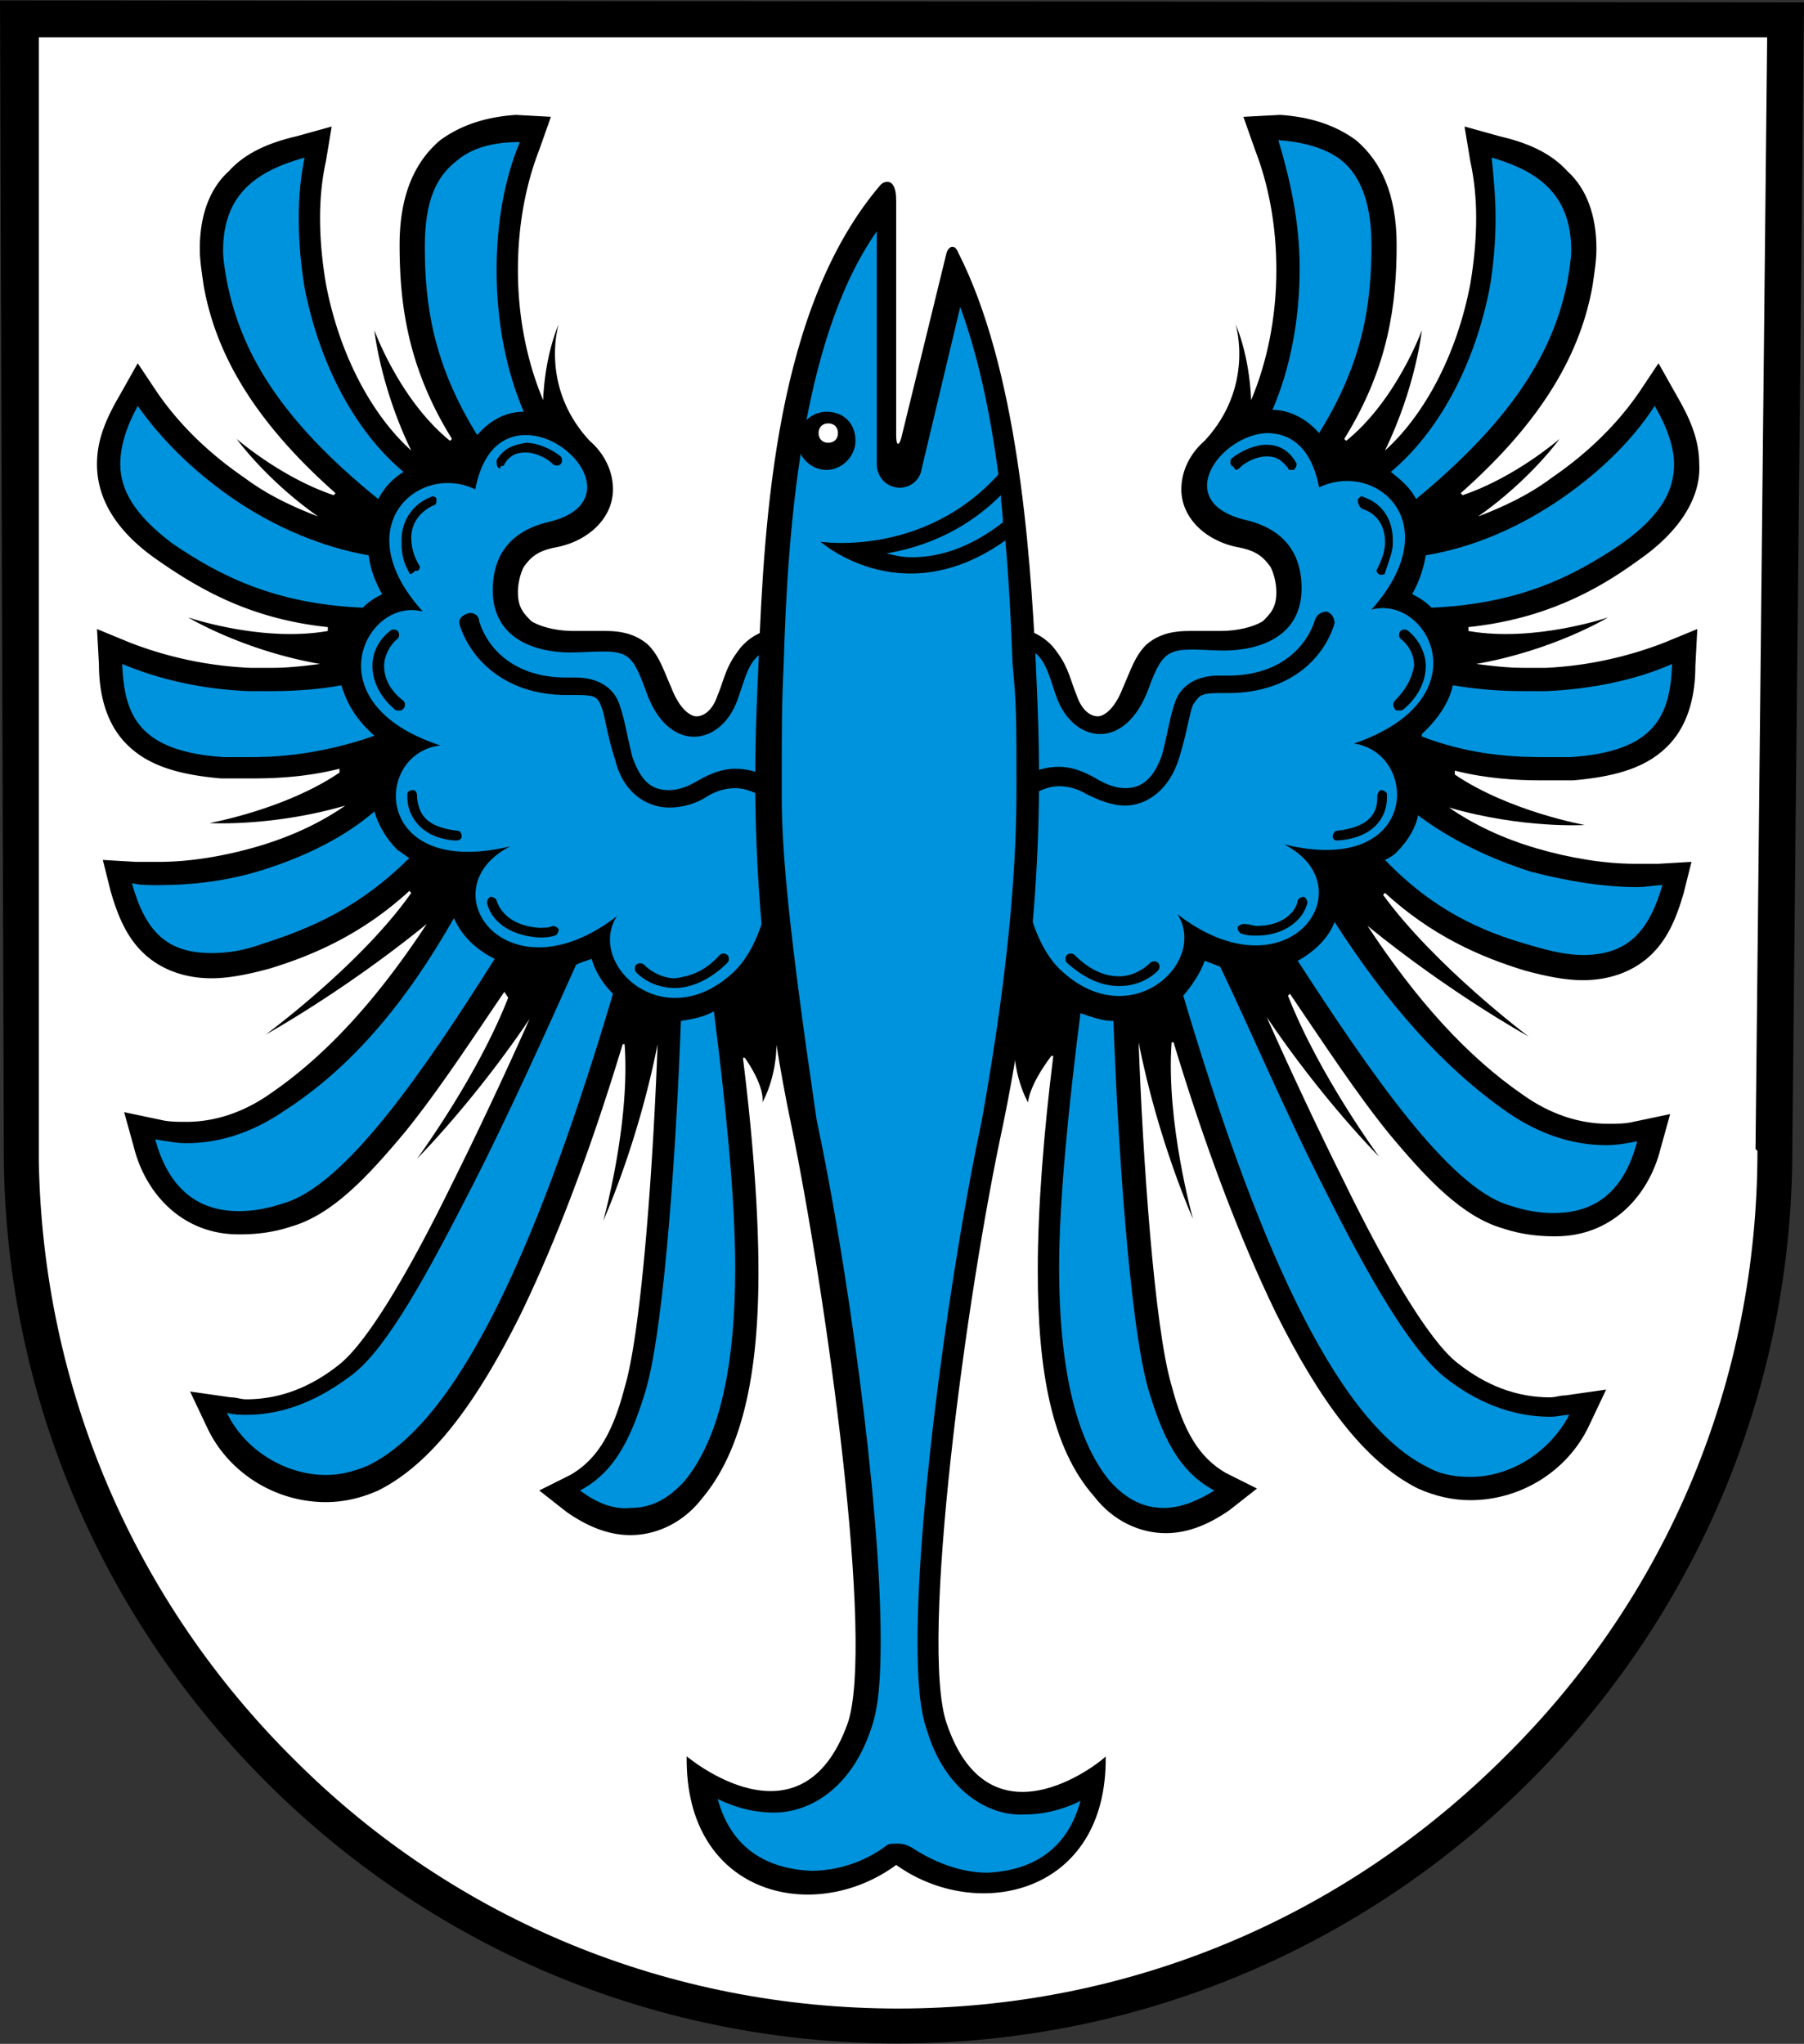 <?xml version="1.0" encoding="UTF-8"?>
<svg width="550" height="623" version="1.1" xmlns="http://www.w3.org/2000/svg">
 <rect width="100%" height="100%" fill="#333333" stroke="none"/>
 <clipPath id="a">
  <path d="M37.1 49.2c.1-.1.3-.1.4 0s.1.3 0 .4c-.9.9-1.9 1.3-2.7 1.3s-1.5-.3-2-.8c-.1-.1-.1-.3 0-.4s.3-.1.4 0c.4.4 1 .7 1.6.7.7-.1 1.5-.3 2.3-1.2m-12-2.7c0-.1.1-.3.2-.3s.3.1.3.2c.2.6.8 1.3 2.2 1.4.2 0 .5 0 .7-.1.1 0 .3.1.3.2s-.1.3-.2.3c-.3.1-.6.1-.8.1-1.6-.1-2.5-.9-2.7-1.8M21 41.1v-.2c0-.1.1-.2.3-.2.1 0 .2.1.2.3v.1c.1.8.4 1.5 2.1 1.7.1 0 .2.1.2.3 0 .1-.1.2-.3.2-1.8-.1-2.5-1.3-2.5-2.2m-.7-4.6c-.8-.7-1.1-1.5-1.1-2.2 0-.8.4-1.4.9-1.8.1-.1.3-.1.4 0s.1.3 0 .4c-.4.3-.7.9-.7 1.4s.2 1.2 1 1.8c.1.1.1.3 0 .4s-.1.1-.2.1c-.2 0-.2 0-.3-.1m.8-7c-.3-.5-.4-1-.4-1.5v-.2c0-1.1.7-1.9 1.5-2.2.1-.1.3 0 .3.1s0 .3-.1.3c-.7.3-1.2.9-1.2 1.7 0 .4.1.9.4 1.4.1.1 0 .3-.1.3h-.1c-.2.2-.3.2-.3.1m4.6-5.4c-.1-.1-.1-.2-.1-.4.4-.7 1-.8 1.5-.9.6 0 1.3.3 1.8.7.1.1.1.3 0 .4s-.3.1-.4 0c-.4-.4-1-.6-1.4-.6s-.8.1-1.1.6c0 .1-.1.1-.2.1 0 .2 0 .1-.1.1m-1.2 1.1c-2.9-1.4-6.7 1.9-2.7 6.3-2.9-.8-5.8 4.7.9 6.9-3.5.4-3.5 6.9 3.6 5.2-4.3 2.2-.2 8 5.5 3.6-1.6 2.5 2.5 6.3 6.1 2.8 1.4-1.4 2.1-4.3 2.1-7.8 0 0 .1-.2.2-.6-.8-.5-1.5-1-2.3-1-.4 0-.9.1-1.4.4-.6.4-1.3.6-2 .6-1.2 0-2.4-.8-2.8-2.5-.4-1.2-.5-2.2-.7-2.7s-.3-.6-1.3-.6h-.5c-3.3 0-5-2-5.5-3.6-.1-.3.1-.5.4-.6s.6.1.6.4c.4 1.3 1.7 2.9 4.5 2.9h.5c1.1 0 1.9.5 2.2 1.3s.4 1.6.7 2.8c.5 1.4 1.1 1.7 1.9 1.7.5 0 1-.2 1.5-.5.7-.4 1.3-.6 1.9-.6 1.1 0 1.9.5 2.6 1 .7-2.6 1.7-7.3.5-7.3-2.4-.1-2.4 1.2-3 2.8-.9 2.4-3.6 2.7-4.7-.5-.8-2.2-1-2.1-3.5-2-2.2.1-4.4-.7-4.4-3.2 0-1.2.4-2.9 2.8-3.5 4-.9 1.4-4.5-1.1-4.5-1.1 0-2.2.7-2.6 2.8"/>
 </clipPath>
 <clipPath id="b">
  <path d="M23.5 8.3c-1 .8-1.6 2-1.6 4.4 0 2.9.4 6 2.7 9.7.7-.8 1.5-1.2 2.4-1.2-.9-2.1-1.4-4.6-1.4-7.3 0-2.4.4-4.7 1.2-6.6-1.4 0-2.5.3-3.3 1"/>
 </clipPath>
 <clipPath id="c">
  <path d="M6.2 23.9c0 1.3.7 2.6 2.7 4.1 2.5 1.7 5.3 3.1 9.8 3.3.3-.3.6-.5 1-.7-.4-.7-.6-1.3-.7-2-2.3-.4-4.8-1.4-7.1-3-2-1.4-3.6-3-4.8-4.7-.6 1.1-.9 2.1-.9 3"/>
 </clipPath>
 <clipPath id="d">
  <path d="M14.7 57.2c-1.6 1.1-3.3 1.7-5.1 1.7-.5 0-1-.1-1.6-.2.6 2.2 1.9 3.7 4.3 3.7.7 0 1.4-.1 2.3-.4 3.2-.9 7.3-6.9 10.9-12.6-1-.5-1.7-1.2-2.1-2.1-2.5 4.4-5.3 7.7-8.7 9.9"/>
 </clipPath>
 <clipPath id="e">
  <path d="M29.7 49.7c-1.3 2.9-3.5 7.8-5.4 11.5-2.2 4.3-4.3 8.2-6.1 9.6-1.7 1.3-3.5 2.1-5.5 2.1-.3 0-.6 0-1-.1.9 1.9 3 3.2 5.1 3.2.8 0 1.5-.2 2.2-.5 4.9-2.4 9-12.2 12.6-24.3-.5-.5-.9-1.1-1.1-1.8-.3.1-.6.2-.8.3"/>
 </clipPath>
 <clipPath id="f">
  <path d="M35.1 52.6c-.2 5.7-.8 15.5-1.8 19-.7 2.3-1.5 4.2-3.4 5.2.8.6 1.7 1 2.6.9 1 0 1.9-.4 2.8-1.4 1.8-2.2 2.6-5.9 2.6-11 0-3.6-.5-8.5-1.1-13.2-.5.3-1.1.4-1.7.5"/>
 </clipPath>
 <clipPath id="g">
  <path d="M13.6 44.8c-1.9.6-3.7.8-5.5.8-.4 0-.9 0-1.3-.1.7 2.5 1.8 3.6 4.1 3.6.8 0 1.6-.1 2.7-.5 2.5-.8 5-1.9 7.5-4.4-.2-.1-.4-.3-.6-.4-.6-.6-1-1.3-1.2-2-1.5 1.3-3.5 2.3-5.7 3"/>
 </clipPath>
 <clipPath id="h">
  <path d="M6.3 34.2c.1 2.7.9 4.5 5.2 4.8H13c1.9 0 4-.3 6.3-1.1-.9-.8-1.4-1.6-1.7-2.6-1.1.2-2.3.3-3.6.3h-1.2c-2.4-.1-4.6-.6-6.5-1.4z"/>
 </clipPath>
 <clipPath id="i">
  <path d="M11.5 12.9c0 .5.1 1 .2 1.6.7 3.5 2.6 7 7.8 11.2.3-.6.8-1.1 1.3-1.4-2.4-2-4.3-5.4-5.1-9.5-.2-1.2-.3-2.4-.3-3.6 0-1.1.1-2.1.3-3.1-2.5.7-4.2 1.9-4.2 4.8"/>
 </clipPath>
 <clipPath id="j">
  <path d="M55 49.6c-.1-.1-.1-.3 0-.4s.3-.1.4 0c.9.9 1.7 1.1 2.3 1.1s1.2-.3 1.6-.7c.1-.1.3-.1.4 0s.1.3 0 .4c-.5.5-1.2.8-2 .8s-1.7-.3-2.7-1.2m11.9-3.2c0-.1.2-.2.3-.2s.2.2.2.3c-.2.9-1.2 1.7-2.6 1.7-.3 0-.5 0-.8-.1-.1 0-.2-.2-.2-.3s.2-.2.3-.2c.3 0 .5.1.7.1 1.3 0 2-.7 2.1-1.3m1.8-3.3c0-.1.1-.3.2-.3 1.8-.2 2.1-1 2.1-1.7V41c0-.1.1-.3.2-.3s.3.1.3.2v.2c0 1-.7 2.1-2.6 2.2-.1 0-.2-.1-.2-.2m3.2-6.6c-.1-.1-.1-.3 0-.4.7-.7.9-1.3 1-1.8 0-.6-.3-1.1-.7-1.4-.1-.1-.1-.3 0-.4s.3-.1.4 0c.5.4.9 1.1.9 1.8s-.3 1.5-1.1 2.2c0 0-.1.1-.2.1-.2 0-.3 0-.3-.1m-.8-6.9c-.1-.1-.2-.2-.1-.3.3-.6.4-1 .4-1.4 0-.9-.5-1.5-1.2-1.7-.2-.2-.2-.3-.2-.5.1-.1.2-.2.3-.1.9.3 1.5 1.1 1.5 2.2v.2c0 .4-.2.9-.4 1.5 0 .1-.1.1-.2.1h-.1M63.5 24c-.1-.1-.1-.3 0-.4.5-.4 1.2-.7 1.8-.7.5 0 1.1.2 1.5.9.1.1 0 .3-.1.4h-.1c-.1 0-.2 0-.2-.1-.4-.5-.7-.6-1.1-.6s-1 .2-1.4.6c0 0-.1.1-.2.1-.1-.1-.1-.2-.2-.2m.8 2.8c2.4.6 2.8 2.3 2.8 3.5 0 2.5-2.2 3.3-4.4 3.2-2.4-.1-2.7-.2-3.5 2-1.2 3.2-3.8 2.8-4.7.5-.6-1.6-.6-2.9-3-2.8-1.2 0-.1 4.7.5 7.3.7-.5 1.5-1 2.6-1 .6 0 1.2.2 1.9.6.5.3 1 .5 1.5.5.7 0 1.4-.3 1.9-1.7.3-1.1.4-2 .7-2.8s1.1-1.3 2.2-1.3h.5c2.8 0 4.1-1.6 4.5-2.9.1-.3.4-.4.6-.4.3.1.4.4.4.6-.5 1.7-2.2 3.6-5.5 3.6h-.5c-1 0-1 .2-1.3.6-.2.5-.3 1.4-.7 2.7-.5 1.7-1.7 2.5-2.8 2.5-.7 0-1.4-.3-2-.6-.5-.3-1-.4-1.4-.4-.8 0-1.5.5-2.3 1 .1.4.2.6.2.6 0 3.5.7 6.4 2.1 7.8 3.6 3.5 7.7-.3 6.1-2.8 5.7 4.4 9.8-1.4 5.5-3.6 7 1.7 7-4.7 3.6-5.2 6.7-2.3 3.8-7.7.9-6.9 4-4.5.2-7.7-2.7-6.3-.4-2.1-1.5-2.8-2.7-2.8-2.4.1-5 3.6-1 4.5"/>
 </clipPath>
 <clipPath id="k">
  <path d="M67 13.8c0 2.7-.5 5.2-1.4 7.3.9 0 1.8.5 2.4 1.2 2.3-3.7 2.7-6.7 2.7-9.7 0-2.4-.7-3.7-1.6-4.4-.8-.6-1.9-.9-3.2-1 .6 2 1.1 4.2 1.1 6.6"/>
 </clipPath>
 <clipPath id="l">
  <path d="M80.6 25.6c-2.3 1.6-4.7 2.6-7.1 3-.1.6-.3 1.3-.7 2 .4.2.7.4 1 .7 4.5-.2 7.3-1.6 9.8-3.3 2.1-1.5 2.7-2.8 2.7-4.1 0-.9-.4-2-1-3-1.1 1.7-2.7 3.3-4.7 4.7"/>
 </clipPath>
 <clipPath id="m">
  <path d="M66.9 49.5c3.7 5.7 7.8 11.7 10.9 12.6.9.3 1.6.4 2.3.4 2.4 0 3.7-1.4 4.3-3.7-.5.1-1 .2-1.6.2-1.8 0-3.5-.6-5.1-1.7-3.3-2.3-6.2-5.6-8.9-9.8-.3.8-1 1.5-1.9 2"/>
 </clipPath>
 <clipPath id="n">
  <path d="M61 51.3c3.6 12.1 7.7 21.9 12.6 24.3.7.4 1.5.5 2.2.5 2.1 0 4.1-1.3 5.1-3.2-.3 0-.6.1-1 .1-2 0-3.9-.8-5.5-2.1-1.8-1.5-4-5.4-6.1-9.6-1.9-3.7-4-8.6-5.4-11.5-.3-.1-.5-.2-.8-.3-.2.6-.6 1.2-1.1 1.8"/>
 </clipPath>
 <clipPath id="o">
  <path d="M54.6 65.3c0 5 .8 8.8 2.6 11 .9 1 1.8 1.4 2.8 1.4.9 0 1.8-.4 2.6-.9-1.9-1-2.7-2.9-3.4-5.2-1-3.5-1.6-13.3-1.8-19-.6 0-1.1-.2-1.7-.4-.6 4.7-1.1 9.6-1.1 13.1"/>
 </clipPath>
 <clipPath id="p">
  <path d="M72 43.9c-.2.2-.4.3-.6.4 2.5 2.6 5 3.7 7.5 4.4 1 .3 1.9.5 2.7.5 2.3 0 3.4-1.2 4.1-3.6-.4 0-.8.1-1.3.1-1.7 0-3.6-.3-5.5-.8-2.2-.7-4.2-1.7-5.8-2.9-.1.6-.5 1.3-1.1 1.9"/>
 </clipPath>
 <clipPath id="q">
  <path d="M79.7 35.6h-1.2c-1.2 0-2.4-.1-3.6-.3-.2.9-.8 1.8-1.7 2.6 2.3.9 4.4 1.1 6.3 1.1H81c4.3-.3 5.1-2.1 5.2-4.8-1.8.8-4.1 1.3-6.5 1.4"/>
 </clipPath>
 <clipPath id="r">
  <path d="M77.1 11.2c0 1.2-.1 2.4-.3 3.6-.8 4.1-2.7 7.5-5.1 9.5.5.4 1 .8 1.3 1.4 5.1-4.2 7.1-7.7 7.8-11.2.1-.6.2-1.2.2-1.6 0-2.9-1.7-4.1-4.1-4.8.1 1 .2 2.1.2 3.1"/>
 </clipPath>
 <clipPath id="s">
  <path d="M40.4 34.2c-.1 2.1-.1 3.2-.1 6.8 0 3 .4 7.2 1.8 16.7 1.5 7 3.3 19.6 3.3 26.8 0 2-.1 3.5-.5 4.6-1 3-3.1 4.3-5 4.3-1.1 0-2.1-.3-2.9-.7.7 2.6 2.6 3.6 4.8 3.7 1.3 0 2.7-.4 3.9-1.3.1-.1.3-.1.6-.1s.5.1.7.2c1.2.8 2.6 1.3 3.9 1.3 2.2-.1 4.1-1.1 4.8-3.7-.8.4-1.8.7-2.9.7-1.9.1-4.1-1.3-5-4.3-.4-1.1-.5-2.7-.5-4.6 0-7.2 1.8-19.8 3.3-26.8 1.6-8.9 1.8-14.1 1.8-17.2 0-3.6 0-4.3-.2-6.4-.2-5.2-.6-12.7-2.7-18.4l-2 8.4c-.1.6-.7 1-1.3.9s-1-.6-1-1.2v-12c-4 5.7-4.6 15.8-4.8 22.3"/>
 </clipPath>
 <path d="M546 5.24 4.58 4.659h-.583l1.166 349.09v.583c1.165 70.518 29.723 136.96 79.843 186.49 50.703 50.12 117.72 77.512 188.83 77.512 148.03 0 268.67-120.64 268.67-268.67v-.583z" fill="#fff"/>
 <path d="M76.29 203.57h6.505c5.323 0 10.054-.591 14.785-1.183-23.656-4.14-40.215-14.194-40.215-14.194s22.473 7.688 42.581 4.14v-1.183c-22.473-2.365-37.849-10.645-51.452-20.108-13.01-8.87-18.925-18.925-18.925-29.57 0-7.688 2.957-14.194 7.097-21.29l5.323-9.462 5.914 8.87c6.505 9.463 15.376 18.334 26.613 26.023 7.097 5.322 14.785 8.87 22.473 11.828-15.968-11.237-24.84-23.656-24.84-23.656s13.603 11.828 29.57 17.15l.592-.59c-25.43-22.474-36.667-43.173-40.215-63.28-.591-4.14-1.183-7.689-1.183-11.238 0-10.054 2.957-18.333 8.871-23.656 5.323-5.914 13.011-8.87 20.7-10.645l10.644-2.957-1.774 10.645c-1.183 5.323-1.774 11.237-1.774 17.151 0 6.506.591 13.011 1.774 20.108 4.14 21.882 14.194 40.215 26.022 50.86-9.462-19.516-11.237-36.667-11.237-36.667s7.688 21.29 23.065 33.71l.592-.591c-13.602-21.882-15.968-41.398-15.968-59.14 0-15.376 4.73-25.43 12.419-31.935 6.505-4.731 14.194-7.097 23.065-7.688l10.645.591-3.549 10.054c-4.14 10.645-6.505 23.065-6.505 36.667 0 14.785 2.957 28.387 7.688 39.624.591-14.194 4.731-23.065 4.731-23.065s-5.914 18.925 9.463 35.484c4.14 3.549 7.096 8.871 7.096 14.785 0 8.871-7.688 15.968-17.742 17.742-5.914 1.183-7.688 3.549-9.462 5.914-1.183 2.366-1.774 5.323-1.774 7.688 0 4.732 1.774 6.506 4.14 8.871 2.957 1.775 7.688 2.957 13.01 2.957h9.463c4.14 0 8.871.592 13.011 4.14 3.548 3.549 4.731 7.688 7.097 13.011 2.957 7.688 6.505 8.871 7.688 8.871 1.774 0 4.731-1.183 6.505-6.505 1.775-4.14 2.366-8.28 5.914-13.011 3.549-5.323 10.054-8.28 17.742-7.688h1.775c4.73 0 8.28 4.14 8.87 6.505 1.183 2.957 1.183 5.323 1.183 8.28 0 15.376-7.688 40.806-8.87 46.129 0 13.602-1.775 26.022-5.915 36.075v26.022h-2.957c1.183 13.01-4.14 21.882-4.14 21.882s1.183-4.14-5.322-13.602h-.591c2.957 23.656 4.73 46.72 4.73 65.054v.591c0 30.161-4.73 53.817-17.15 68.602-5.914 7.688-14.194 11.237-21.882 11.237-7.097 0-13.602-2.957-19.516-7.097l-8.28-6.505 9.463-4.731c8.28-4.732 13.01-13.011 16.559-26.613 5.322-17.742 8.87-70.968 10.054-104.68-5.914 30.16-16.56 53.817-16.56 53.817s8.28-29.57 6.506-53.817h-.591c-9.463 31.344-20.108 59.73-31.344 82.796-13.011 26.022-26.613 44.946-43.172 53.226-5.323 2.365-10.645 3.548-15.968 3.548-15.376 0-29.57-8.871-36.075-22.473l-5.323-11.237 12.419 1.774c1.774 0 2.957.592 4.731.592 10.054 0 19.516-3.549 28.387-10.645 8.871-7.097 21.882-29.57 34.301-55 7.688-15.376 16.56-34.301 23.656-50.27-17.15 25.43-34.3 42.582-34.3 42.582s18.332-24.84 27.795-49.086l-1.183-1.775c-10.054 14.785-20.108 30.161-30.16 42.581-11.829 14.194-22.474 25.43-34.893 28.978-5.322 1.775-10.645 2.366-15.376 2.366h-.591c-17.151 0-28.387-12.419-31.935-26.613L37.851 339l11.237 2.366c2.366.591 5.323.591 7.688.591 8.871 0 17.742-2.957 26.022-8.871 17.151-11.828 32.527-28.978 47.312-51.452-25.43 20.699-49.086 33.71-49.086 33.71s28.978-21.29 44.355-43.172l-.591-.591c-14.194 13.01-28.978 19.516-42.581 23.656-6.506 1.774-12.42 2.957-17.742 2.957-7.688 0-14.785-2.366-20.108-7.097s-8.28-11.237-10.645-19.516l-2.366-9.463 10.054.592h7.097c9.462 0 20.108-1.774 30.161-4.731 10.054-2.957 18.925-7.097 26.613-12.42-22.473 6.506-41.398 5.323-41.398 5.323s23.065-4.14 39.624-15.376v-1.183c-9.462 2.366-18.333 2.957-26.613 2.957h-9.462c-13.602-1.182-23.065-4.14-29.57-11.237-5.914-6.505-7.689-15.376-7.689-23.656l-.591-10.645 10.054 4.14a115.232 115.232 0 0 0 36.667 7.688"/>
 <g fill="#0093dd">
  <path transform="translate(0 .129) scale(5.914)" d="M2.5 30.1 35.6 11l20.1 34.7-33.1 19.1z" clip-path="url(#a)"/>
  <path transform="translate(0 .129) scale(5.914)" d="m24.9 4.7 9.5 11.4-10.4 8.8-9.6-11.4z" clip-path="url(#b)"/>
  <path transform="translate(0 .129) scale(5.914)" d="M6.2 20.9h13.5v10.4H6.2z" clip-path="url(#c)"/>
  <path transform="translate(0 .129) scale(5.914)" d="m5.5 47.8 19.6-3.4L28.2 62 8.6 65.5z" clip-path="url(#d)"/>
  <path transform="translate(0 .129) scale(5.914)" d="m.1 56.1 26.5-15.3 16.5 28.6-26.5 15.3z" clip-path="url(#e)"/>
  <path transform="translate(0 .129) scale(5.914)" d="M18.9 71.4 32 48.7l17 9.9-13.1 22.6z" clip-path="url(#f)"/>
  <path transform="translate(0 .129) scale(5.914)" d="m5.6 42.1 15.1-2.7 1.7 9.6-15.1 2.7z" clip-path="url(#g)"/>
  <path transform="translate(0 .129) scale(5.914)" d="m6.3 34.2h13v4.9h-13z" clip-path="url(#h)"/>
  <path transform="translate(0 .129) scale(5.914)" d="m13.8 4.1 14.6 8.4-9.9 17.3-14.6-8.4z" clip-path="url(#i)"/>
 </g>
 <path d="M471.34 203.57h-6.505c-5.323 0-10.054-.591-14.785-1.183 23.656-4.14 40.215-14.194 40.215-14.194s-22.473 7.688-42.581 4.14v-1.183c22.473-2.365 38.44-10.645 51.452-20.108 13.01-8.87 19.516-19.516 18.925-29.57 0-7.688-2.957-14.194-7.097-21.29l-5.323-9.462-5.914 8.87c-6.505 9.463-15.376 18.334-26.613 26.023-7.097 5.322-14.785 8.87-22.473 11.828 15.968-11.237 24.84-23.656 24.84-23.656s-13.603 11.828-29.57 17.15l-.592-.59c25.43-22.474 36.667-43.173 40.215-63.28.591-4.14 1.183-7.689 1.183-11.238 0-10.054-2.957-18.333-8.871-23.656-5.323-5.914-13.011-8.87-20.7-10.645l-10.644-2.957 1.774 10.645c1.183 5.323 1.774 11.237 1.774 17.151 0 6.506-.591 13.011-1.774 20.108-4.14 21.882-14.194 40.215-26.022 50.86 9.462-19.516 11.237-36.667 11.237-36.667s-7.688 21.29-23.065 33.71l-.592-.591c13.602-21.882 15.968-41.398 15.968-59.14 0-15.376-4.73-25.43-12.419-31.935-6.505-4.731-14.194-7.097-23.065-7.688l-11.237.591 3.549 10.054c4.14 10.645 6.505 23.065 6.505 36.667 0 14.785-2.957 28.387-7.688 39.624-.591-14.194-4.731-23.065-4.731-23.065s5.914 18.925-9.463 35.484c-4.14 3.549-7.096 8.871-7.096 14.785 0 8.871 7.688 15.968 17.742 17.742 5.914 1.183 7.688 3.549 9.462 5.914 1.183 2.366 1.774 5.323 1.774 7.688 0 4.732-1.774 6.506-4.14 8.871-2.957 1.775-7.688 2.957-13.01 2.957h-9.463c-4.14 0-8.871.592-13.011 4.14-3.548 3.549-4.731 7.688-7.097 13.011-2.957 7.688-6.505 8.871-7.688 8.871-1.774 0-4.731-1.183-6.505-6.505-1.775-4.14-2.366-8.28-5.914-13.011-3.549-5.323-10.054-8.28-17.742-7.688h-1.775c-4.73 0-8.28 4.14-8.87 6.505-1.183 2.957-1.183 5.323-1.183 8.28 0 15.376 7.688 40.806 8.87 46.129 0 13.602 1.775 26.022 5.915 36.075v26.022h1.774c-1.183 13.01 4.14 21.882 4.14 21.882s0-4.732 7.096-14.194h.592c-2.957 23.656-4.731 46.72-4.731 65.054v.591c0 30.161 4.14 53.817 17.15 68.602 5.915 7.688 14.195 11.237 21.883 11.237 7.096 0 13.602-2.957 19.516-7.097l8.28-6.505-9.463-4.731c-8.28-4.732-13.011-13.011-16.56-26.613-5.322-17.742-8.87-70.968-10.053-104.68 5.914 30.16 16.559 53.817 16.559 53.817s-8.28-29.57-6.506-53.817h.592c9.462 31.344 20.108 59.73 31.344 82.796 13.01 26.022 26.613 44.946 43.172 53.226 5.322 2.365 10.645 3.548 15.968 3.548 15.376 0 29.57-8.871 36.075-22.473l5.322-11.237-12.419 1.774c-1.774 0-2.957.592-4.73.592-10.055 0-19.517-3.549-28.388-10.645-8.87-7.097-21.882-29.57-34.3-55-7.689-15.376-16.56-34.301-23.657-50.27 17.151 25.43 34.301 42.582 34.301 42.582s-18.333-24.84-27.796-49.086l.592-.592c10.054 14.785 20.108 30.161 30.16 42.581 11.829 14.194 22.474 25.43 34.893 28.978 5.322 1.774 10.645 2.366 15.376 2.366h.591c17.151 0 28.387-12.42 31.935-26.613l2.957-10.645-11.237 2.365c-2.366.592-5.323.592-7.688.592-8.871 0-17.742-2.957-26.022-8.871-17.151-11.828-32.527-28.978-47.312-51.452 25.43 20.699 49.086 33.71 49.086 33.71s-28.387-21.29-44.355-43.172l.591-.592c14.194 13.011 28.978 19.516 42.581 23.656 6.506 1.775 12.42 2.957 17.742 2.957 7.688 0 14.785-2.365 20.108-7.096s8.28-11.237 10.645-19.516l2.366-9.463-10.054.592h-7.097c-9.462 0-20.108-1.775-30.161-4.732-10.054-2.957-18.925-7.096-26.613-12.419 22.473 6.506 41.398 5.323 41.398 5.323s-23.065-4.14-39.624-15.376v-1.183c9.462 2.366 18.333 2.957 26.613 2.957h9.462c13.602-1.183 23.065-4.14 29.57-11.237 5.914-6.505 7.689-15.376 7.689-23.656l.591-11.237-10.054 4.14c-10.645 4.14-23.065 7.097-36.075 7.688"/>
 <g fill="#0093dd">
  <path transform="translate(0 .129) scale(5.914)" d="M90 30.1 56.9 11l-20 34.7L70 64.8z" clip-path="url(#j)"/>
  <path transform="translate(0 .129) scale(5.914)" d="m67.6 4.7-9.5 11.4 10.4 8.8 9.6-11.4z" clip-path="url(#k)"/>
  <path transform="translate(0 .129) scale(5.914)" d="M72.8 20.9h13.5v10.4H72.8z" clip-path="url(#l)"/>
  <path transform="translate(0 .129) scale(5.914)" d="m87 47.8-19.6-3.4L64.3 62l19.6 3.5z" clip-path="url(#m)"/>
  <path transform="translate(0 .129) scale(5.914)" d="m92.4 56.1-26.5-15.3-16.5 28.6 26.5 15.3z" clip-path="url(#n)"/>
  <path transform="translate(0 .129) scale(5.914)" d="m73.6 71.4-13.1-22.7-17 9.9 13.1 22.6z" clip-path="url(#o)"/>
  <path transform="translate(0 .129) scale(5.914)" d="m86.9 42.1-15.1-2.7-1.7 9.6 15.2 2.7z" clip-path="url(#p)"/>
  <path transform="translate(0 .129) scale(5.914)" d="m73.3 34.2h13v4.9h-13z" clip-path="url(#q)"/>
  <path transform="translate(0 .129) scale(5.914)" d="m78.7 4.1-14.6 8.4 10 17.3 14.5-8.4z" clip-path="url(#r)"/>
 </g>
 <path d="M288.6 525.29c-8.28-24.247 5.914-130.11 17.151-182.15 14.785-71.559 10.645-123.01 10.054-140.75-1.774-36.667-5.914-90.484-23.656-125.38-1.183-2.957-2.957-1.774-3.548 0l-13.602 55.591c-.592 2.957-1.775 4.14-1.775 0V61.042c0-7.097-3.548-5.914-4.73-4.731-31.936 37.258-35.485 101.13-37.259 146.08-.591 17.742-4.731 70.376 10.054 140.75 10.645 52.043 25.43 157.9 17.151 182.15-14.194 39.624-49.086 10.054-49.086 10.054-.591 42.58 39.032 51.452 63.871 33.118 24.84 17.742 64.462 8.87 63.871-33.118.592 0-34.892 30.16-48.495-10.054"/>
 <path transform="translate(0 .129) scale(5.914)" d="M36.9 11.9h18.8v84.6H36.9z" clip-path="url(#s)" fill="#0093dd"/>
 <g stroke-width="5.914">
  <path d="m250.16 165.13s26.613 23.656 59.731-2.957l-2.366-21.29c-23.065 29.57-57.366 24.247-57.366 24.247m10.651-30.75c0 4.731-4.14 8.871-8.871 8.871s-8.871-4.14-8.871-8.871 4.14-8.871 8.871-8.871c5.323 0 8.871 3.548 8.871 8.871"/>
  <path d="m255.48 132.01c0 1.774-1.183 2.957-2.957 2.957s-2.957-1.183-2.957-2.957 1.183-2.957 2.957-2.957 2.957 1.183 2.957 2.957" fill="#fff"/>
  <path d="M277.96 169.86c7.688 0 17.151-2.366 27.796-10.645 0-2.957-.591-5.323-.591-8.28-11.237 11.237-24.247 15.968-34.892 17.742 2.365.592 4.73 1.183 7.688 1.183" fill="#0093dd"/>
  <path d="M550 .72.59.13h-.591l1.182 354.25v.591c1.183 71.56 30.161 138.98 81.022 189.25 51.452 50.86 119.46 78.656 191.61 78.656 150.22 0 272.63-122.42 272.63-272.63v-.591zm-14.194 350.11c0 69.785-27.204 135.43-76.882 184.52-49.677 49.677-115.32 76.882-185.11 76.882-69.194 0-134.84-26.613-183.92-75.699-49.086-48.495-76.882-113.55-78.065-182.74V11.373h526.94l-3.548 338.87z"/>
 </g>
</svg>
